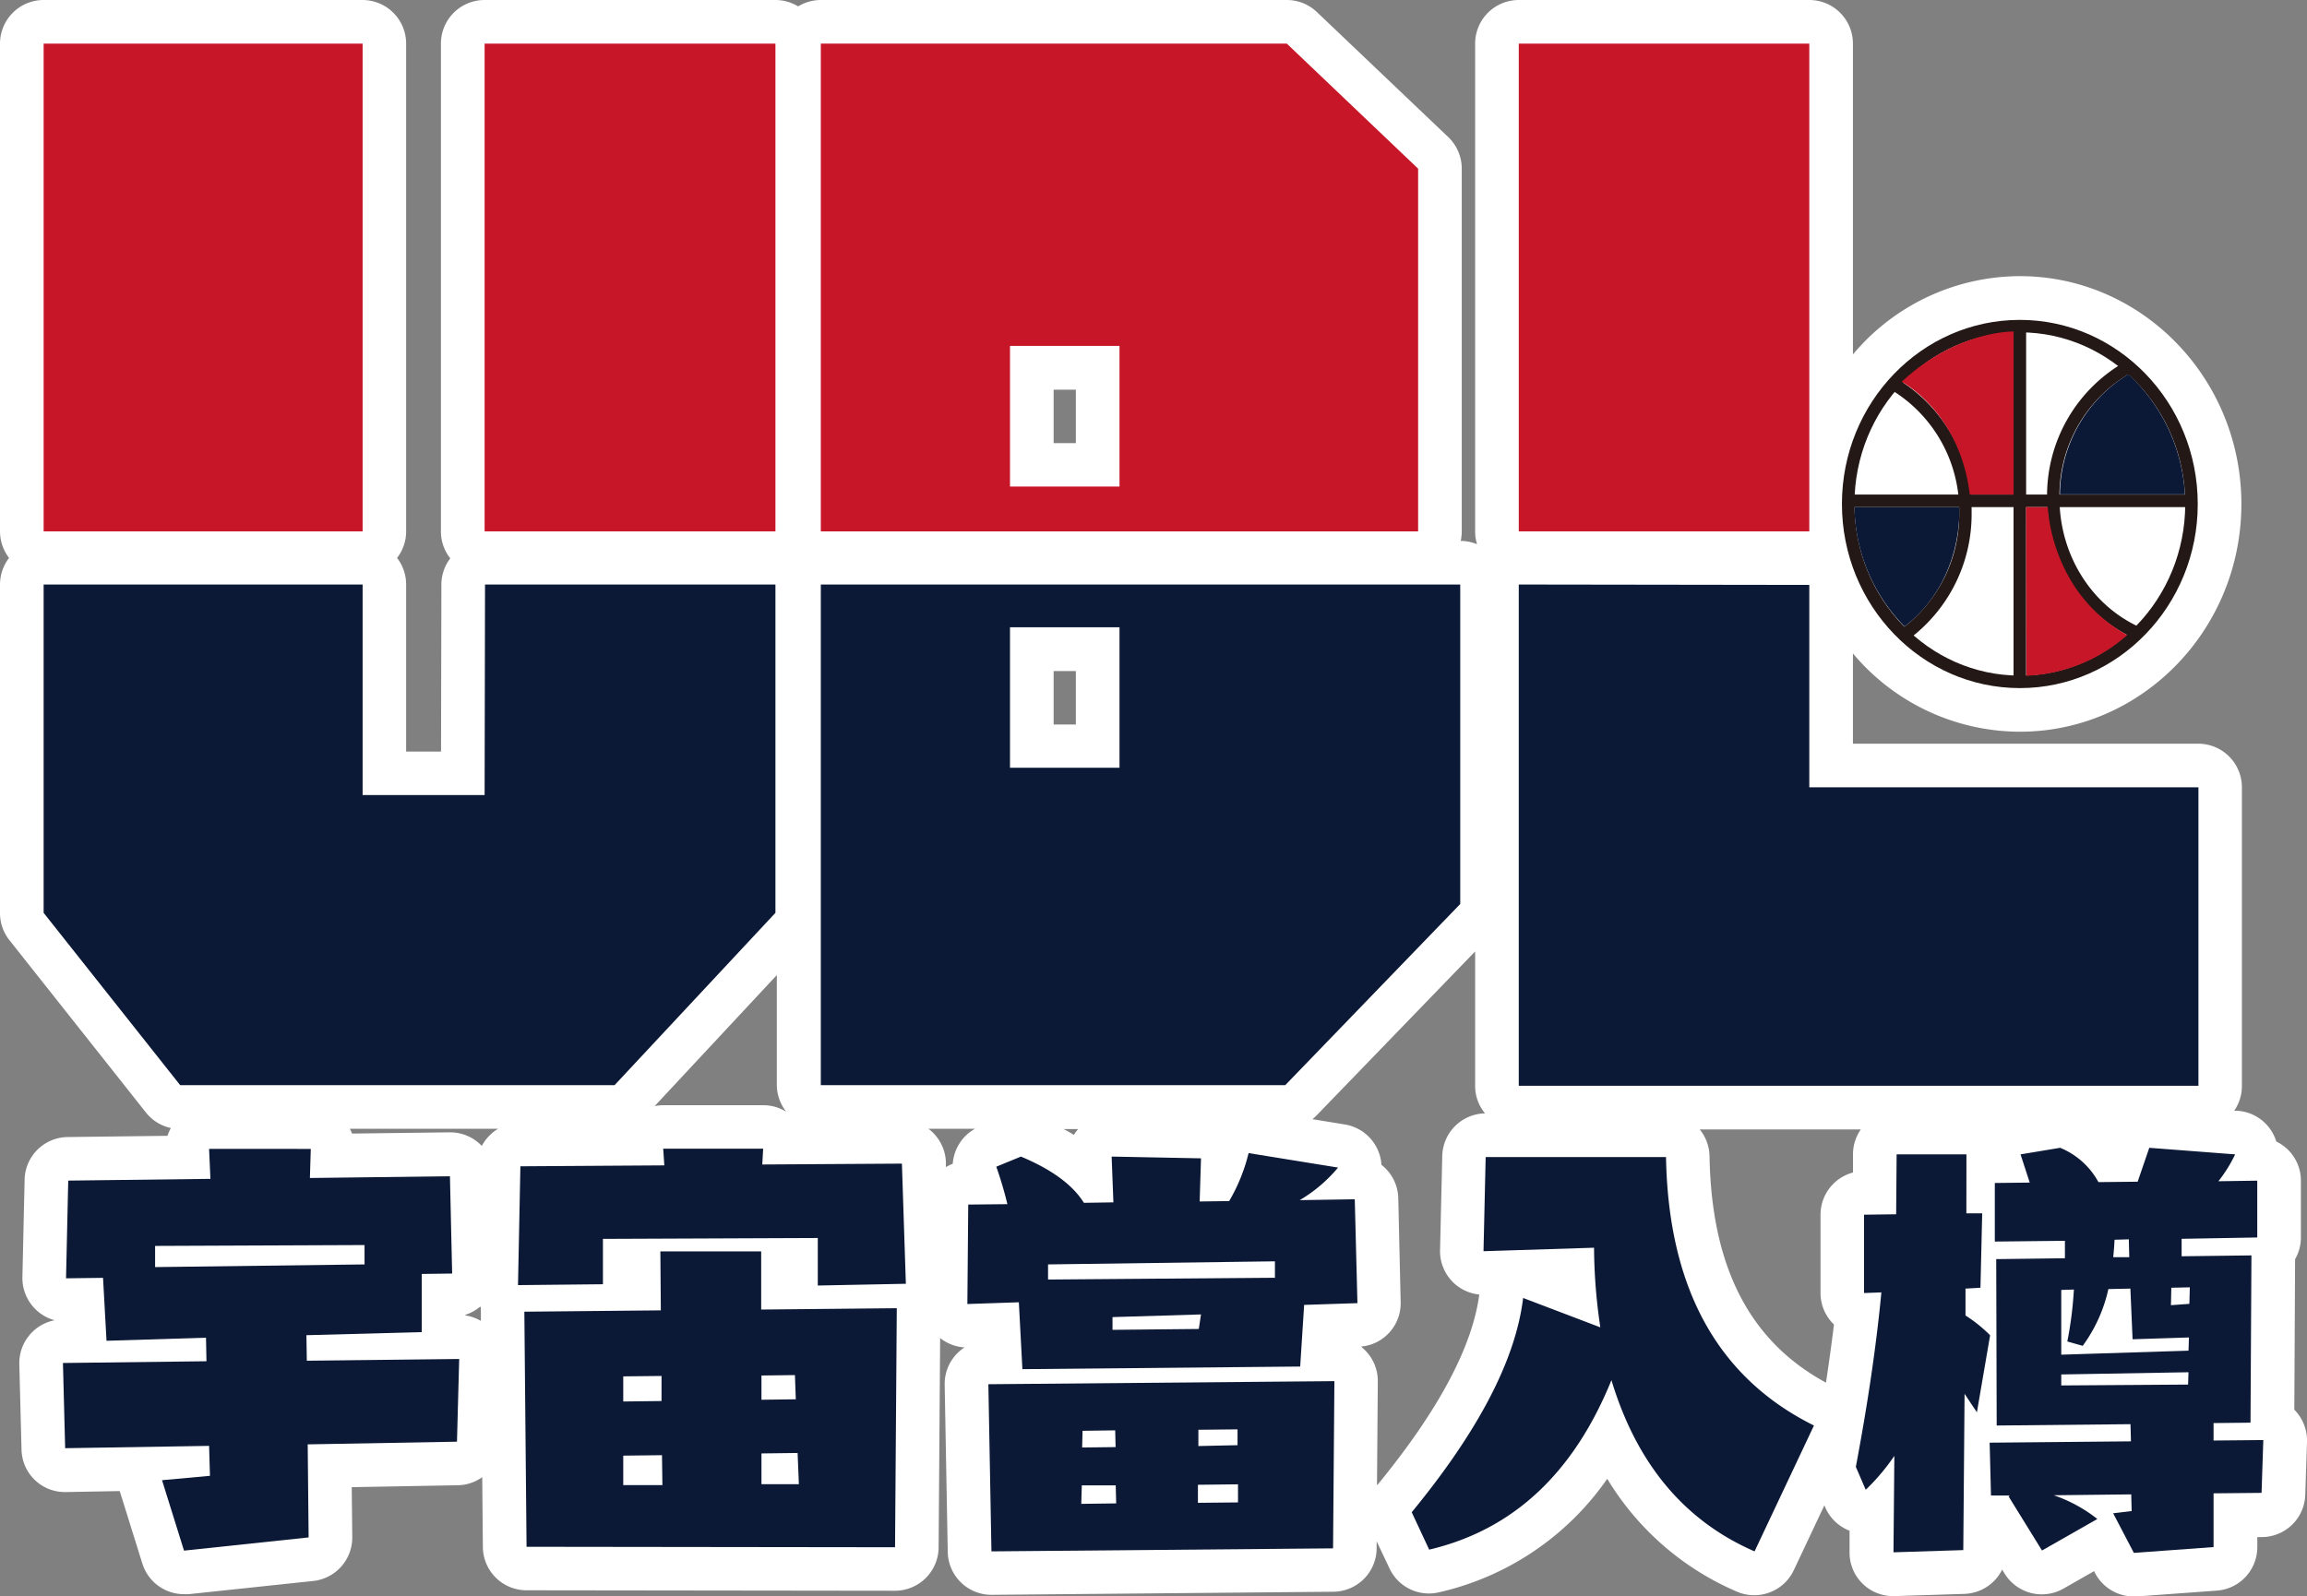 <svg xmlns="http://www.w3.org/2000/svg" viewBox="0 0 396.55 274.47"><rect x="0" y="0" width="396.55" height="274.47" fill="#808080" stroke="none"/><defs><style>.cls-1,.cls-4{fill:#fff;}.cls-2{fill:#c71628;}.cls-3{fill:#0c1936;}.cls-4{stroke:#fff;stroke-miterlimit:10;stroke-width:0.54px;}.cls-5{fill:#231815;}.cls-6{fill:none;}</style></defs><g id="圖層_2" data-name="圖層 2"><g id="圖層_1-2" data-name="圖層 1"><path class="cls-1" d="M394.42,242.43a.12.12,0,0,1-.05-.05l.13-25.87a7.46,7.46,0,0,0,1-3.72V203a7.48,7.48,0,0,0-2.23-5.33,7.71,7.71,0,0,0-2-1.4,7.48,7.48,0,0,0-6.6-5.28l-.64,0a7.46,7.46,0,0,0,1.33-4.27V135.37a7.5,7.5,0,0,0-7.5-7.5H318.5V112.35a37.54,37.54,0,0,0,28.69,13.46c21,0,38.08-17.57,38.08-39.16s-17.08-39.17-38.08-39.17A37.54,37.54,0,0,0,318.5,60.94V7.5A7.5,7.5,0,0,0,311,0H261.06a7.5,7.5,0,0,0-7.5,7.5V91.36a7.34,7.34,0,0,0,.33,2.21,7.54,7.54,0,0,0-2.81-.57,7.36,7.36,0,0,0,.18-1.64V29a7.49,7.49,0,0,0-2.32-5.43L226.36,2.07A7.49,7.49,0,0,0,221.19,0h-80.1a7.51,7.51,0,0,0-3.9,1.1,7.51,7.51,0,0,0-3.9-1.1h-50a7.5,7.5,0,0,0-7.5,7.5V91.36A7.43,7.43,0,0,0,77.4,96a7.43,7.43,0,0,0-1.53,4.51l-.06,28.71h-6V100.5a7.44,7.44,0,0,0-1.56-4.57,7.42,7.42,0,0,0,1.56-4.57V7.5A7.5,7.5,0,0,0,62.33,0H7.5A7.5,7.5,0,0,0,0,7.5V91.36a7.49,7.49,0,0,0,1.56,4.57A7.51,7.51,0,0,0,0,100.5V157a7.47,7.47,0,0,0,1.62,4.65l23.47,29.64a7.49,7.49,0,0,0,4.28,2.66,8,8,0,0,0-.58,1.34l-17.16.21a7.49,7.49,0,0,0-7.4,7.33l-.38,16.8A7.52,7.52,0,0,0,9.39,227a7.51,7.51,0,0,0-6.07,7.56l.38,14.68a7.45,7.45,0,0,0,7.63,7.3l9.25-.17c0,.12.07.24.11.36l3.78,12.11a7.5,7.5,0,0,0,7.15,5.26,7.14,7.14,0,0,0,.8,0l21.42-2.27a7.51,7.51,0,0,0,6.71-7.53l-.09-8.6,18.22-.33a7.39,7.39,0,0,0,4.21-1.39L83,266a7.5,7.5,0,0,0,7.5,7.43l63.34.08h0a7.51,7.51,0,0,0,7.5-7.45l.26-36a7.46,7.46,0,0,0,4.19,1.61,7.57,7.57,0,0,0-1.29,1.06,7.48,7.48,0,0,0-2.12,5.36l.53,28.76a7.5,7.5,0,0,0,7.5,7.36h.07l58.72-.53a7.5,7.5,0,0,0,7.43-7.44V265l2.21,4.67a7.49,7.49,0,0,0,8.5,4.11,48.21,48.21,0,0,0,28.93-19.52,48.16,48.16,0,0,0,22.28,19.4,7.51,7.51,0,0,0,9.78-3.68l5.26-11.15.12.28a7.53,7.53,0,0,0,4.21,4.08l0,3.68a7.48,7.48,0,0,0,7.73,7.56l12-.38a7.51,7.51,0,0,0,6.5-4.18l.43.7a7.51,7.51,0,0,0,10.11,2.57l5.26-3,.18.35a7.5,7.5,0,0,0,6.65,4l.54,0,13.69-1a7.5,7.5,0,0,0,7-7.48v-1.73h.82a7.49,7.49,0,0,0,7.42-7.25l.3-9.08A7.54,7.54,0,0,0,394.42,242.43ZM293.85,198.8a7.46,7.46,0,0,0-1.69-4.61h27.7a7.45,7.45,0,0,0-1.35,4.24l0,3.17a7.5,7.5,0,0,0-5.58,7.25v13.47a7.47,7.47,0,0,0,2.31,5.41c-.39,3.2-.85,6.53-1.37,10C300.75,230.61,294.19,217.88,293.85,198.8Zm-211-1.74a7.5,7.5,0,0,0-5.46-2.37h-.1l-16.78.21a6.66,6.66,0,0,0-.37-.82H85.62A7.56,7.56,0,0,0,82.8,197.06ZM184.93,67v9.19h-3.82V67Zm-3.82,57.57v-9.19h3.82v9.19Zm-46,66.56a7.44,7.44,0,0,0-3.89-1.1H114a7.19,7.19,0,0,0-1.47.15l21-22.53v19A7.48,7.48,0,0,0,135.11,191.1Zm50.21,3a7.29,7.29,0,0,0-.73,1c-.56-.35-1.15-.69-1.75-1ZM80,226.17v-.11a7.5,7.5,0,0,0,2.56-1.42c0,.07.06.14.1.21a5.77,5.77,0,0,0,0,.72v1.54A7.57,7.57,0,0,0,80,226.17Zm83.78-26.08a8.19,8.19,0,0,0-1.19.58l0-.84a7.5,7.5,0,0,0-3-5.75h8A7.49,7.49,0,0,0,163.77,200.09Zm73,55.16a.94.94,0,0,0-.09.12l.14-17.85a7.46,7.46,0,0,0-2.2-5.37,6.89,6.89,0,0,0-.7-.62,7.48,7.48,0,0,0,6.83-7.66L240.35,206a7.48,7.48,0,0,0-2.89-5.72,7.52,7.52,0,0,0-6.28-6.94l-5.59-.91a7.29,7.29,0,0,0,.72-.65l27.25-28.19v23.09a7.39,7.39,0,0,0,1.7,4.75,7.5,7.5,0,0,0-7.35,7.32l-.38,16.2a7.49,7.49,0,0,0,6.74,7.63C253.09,231.59,247.21,242.57,236.82,255.25Z"/><rect class="cls-2" x="7.5" y="7.5" width="54.83" height="83.86"/><rect class="cls-2" x="83.3" y="7.5" width="49.99" height="83.86"/><path class="cls-2" d="M221.19,7.5h-80.1V91.36H243.76V29ZM192.43,83.66H173.61V59.47h18.82Z"/><path class="cls-3" d="M141.09,100.5v86.08h79.83L251,155.43V100.5ZM192.43,132H173.61V107.85h18.82Z"/><polygon class="cls-3" points="7.5 100.5 62.33 100.5 62.33 136.7 83.3 136.7 83.37 100.5 133.29 100.5 133.29 156.95 105.64 186.58 30.97 186.58 7.5 156.95 7.5 100.5"/><rect class="cls-2" x="261.06" y="7.5" width="49.94" height="83.86"/><polygon class="cls-3" points="261.06 100.5 311 100.57 311 135.37 377.89 135.37 377.89 186.69 261.06 186.69 261.06 100.5"/><ellipse class="cls-4" cx="347.13" cy="86.65" rx="28.49" ry="29.51"/><path class="cls-5" d="M347.19,118.31c-16.86,0-30.58-14.2-30.58-31.66S330.33,55,347.19,55s30.58,14.21,30.58,31.67S364.05,118.31,347.19,118.31Zm0-61.17c-15.68,0-28.43,13.24-28.43,29.51s12.75,29.51,28.43,29.51,28.43-13.24,28.43-29.51S362.87,57.14,347.19,57.14Z"/><rect class="cls-5" x="346.11" y="56.06" width="2.16" height="61.17"/><rect class="cls-5" x="317.68" y="85.03" width="59.01" height="2.16"/><path class="cls-5" d="M367,109.84c-9.2-4.13-15.13-13.65-15.13-24.25a26.44,26.44,0,0,1,13.57-23.47l1,1.9a24.29,24.29,0,0,0-12.44,21.57c0,9.75,5.44,18.5,13.86,22.28Z"/><path class="cls-5" d="M327.79,110.13l-1.23-1.77a24.58,24.58,0,0,0,10.21-20.2,24.3,24.3,0,0,0-12.44-21.58l1-1.89a26.43,26.43,0,0,1,13.57,23.47A26.75,26.75,0,0,1,327.79,110.13Z"/><path class="cls-2" d="M326.88,65.64s10,5.17,11.71,19.39h7.52V57S336.44,56.75,326.88,65.64Z"/><path class="cls-2" d="M348.26,87.19H352s.38,14.62,13.64,22a27.75,27.75,0,0,1-17.33,7Z"/><path class="cls-3" d="M365.84,64.35A30.31,30.31,0,0,1,375.56,85H354.08A24.41,24.41,0,0,1,365.84,64.35Z"/><path class="cls-3" d="M318.76,87.19h18s1,12.47-9.38,20.54A29.86,29.86,0,0,1,318.76,87.19Z"/><path class="cls-6" d="M326.88,65.64s10,5.17,11.71,19.39h7.52V57S336.44,56.75,326.88,65.64Z"/><path class="cls-6" d="M348.26,87.19H352s.38,14.62,13.64,22a27.75,27.75,0,0,1-17.33,7Z"/><path class="cls-6" d="M365.84,64.35A30.31,30.31,0,0,1,375.56,85H354.08A24.41,24.41,0,0,1,365.84,64.35Z"/><path class="cls-6" d="M318.76,87.19h18s1,12.47-9.38,20.54A29.86,29.86,0,0,1,318.76,87.19Z"/><path class="cls-3" d="M10.82,234.35l24.67-.3L35.41,230l-17.1.53-.6-10.82-6.36.08.38-16.8,24.44-.3-.23-5.15H53.42l-.15,5,24.07-.3.38,16.73-5.23.07v10l-19.82.53.07,4.39,26.19-.3-.38,14.22-25.66.46.16,16-21.42,2.27-3.78-12.11,8.24-.75-.15-5.15L11.2,249Zm51.84-20.28-36,.15v3.64l36-.46Z"/><path class="cls-3" d="M89.45,200.53l24.74-.16L114,197.5h17.18l-.15,2.72,24-.15.68,20.66-15.14.3v-8.17l-36.93.15v7.8l-14.6.15Zm.68,25,23.46-.23-.08-10.14h17.33v10l23.31-.23-.3,41.1-63.34-.08Zm17,11.12v4.32l6.58-.08v-4.31Zm0,18.7h6.73l-.07-5.15-6.66.08Zm29.51-18.92-5.75.07v4.17l5.9-.08Zm.68,18.76-.22-5.37-6.21.08v5.29h6.43v0Z"/><path class="cls-3" d="M171.25,200.6l4.24-1.74q7.95,3.33,10.82,7.95l5.07-.08-.3-7.87,15.36.3-.23,7.42,5.07-.07a30.36,30.36,0,0,0,3.34-8.25L230,200.75a25.35,25.35,0,0,1-6.59,5.6l9.46-.15.46,17.86-9.16.3-.68,10.6-47.75.45-.61-11.5-8.85.3.15-17.1,6.73-.07A63.82,63.82,0,0,0,171.25,200.6Zm-.83,66.14L169.89,238l59.48-.53-.23,28.75Zm48.73-49.87-39,.53V220l39-.31Zm-33.29,41.7,6-.08-.08-3.1h-5.83Zm.22-12.56-.07,2.87,5.75-.07-.07-2.88ZM206.44,226l-15.21.46v2.19l14.83-.15Zm6.36,32.32v-3.11l-6.89.08v3.1Zm-.08-12.56-6.73.07v2.8l6.73-.15Z"/><path class="cls-3" d="M261.76,223.15l13.32,5.07A95.37,95.37,0,0,1,274,214.53l-19,.6.37-16.19h31q.61,33.83,25.43,46.16l-10.21,21.64q-18.09-7.86-24.6-29.44-9.77,24.07-31.33,29.14l-3-6.43q17.26-21,19.15-36.86v0Z"/><path class="cls-3" d="M320.41,222.32V208.85l5.52-.07.08-10.3h12L338,208.62h2.72l-.3,12.79-2.57.15v4.62a24.32,24.32,0,0,1,4.23,3.41l-2.27,13.24-2.12-3.18-.22,26.87-12,.38.15-16.58a36.38,36.38,0,0,1-4.92,5.83L319,252.21q3.11-16.49,4.39-30Zm22.48-8.85V203.4l6-.07-1.58-4.85,6.81-1.13a13.14,13.14,0,0,1,6.58,5.9l6.74-.07,2-5.83,14.76,1.13a24.34,24.34,0,0,1-2.88,4.62L388,203v9.77L375,213v3l12-.15-.16,28.76-6.35.07v3l8.55-.08-.3,9.08-8.25.08V266l-13.7,1-3.56-6.81,3.18-.38-.07-2.87-13.32.15a25.29,25.29,0,0,1,7.49,4.08L351,266.59l-5.75-9.31.23-.15h-3.25l-.23-9.08,24.29-.23-.08-2.95-23,.23-.08-28.61,11.81-.15v-3Zm11.42,8.32v11.13l21.87-.69.08-2.27-9.69.31-.38-8.71-3.78.08A26.07,26.07,0,0,1,358,231.4l-2.65-.75a64.34,64.34,0,0,0,1.13-8.93Zm0,16.42,21.8-.15.07-2.12-21.87.38Zm11.58-25.12-2.42.07c-.05,1.06-.13,2.07-.23,3H366l-.08-3.1v0Zm10.52,8.25-3.18.07-.07,3,3.17-.23Z"/></g></g></svg>